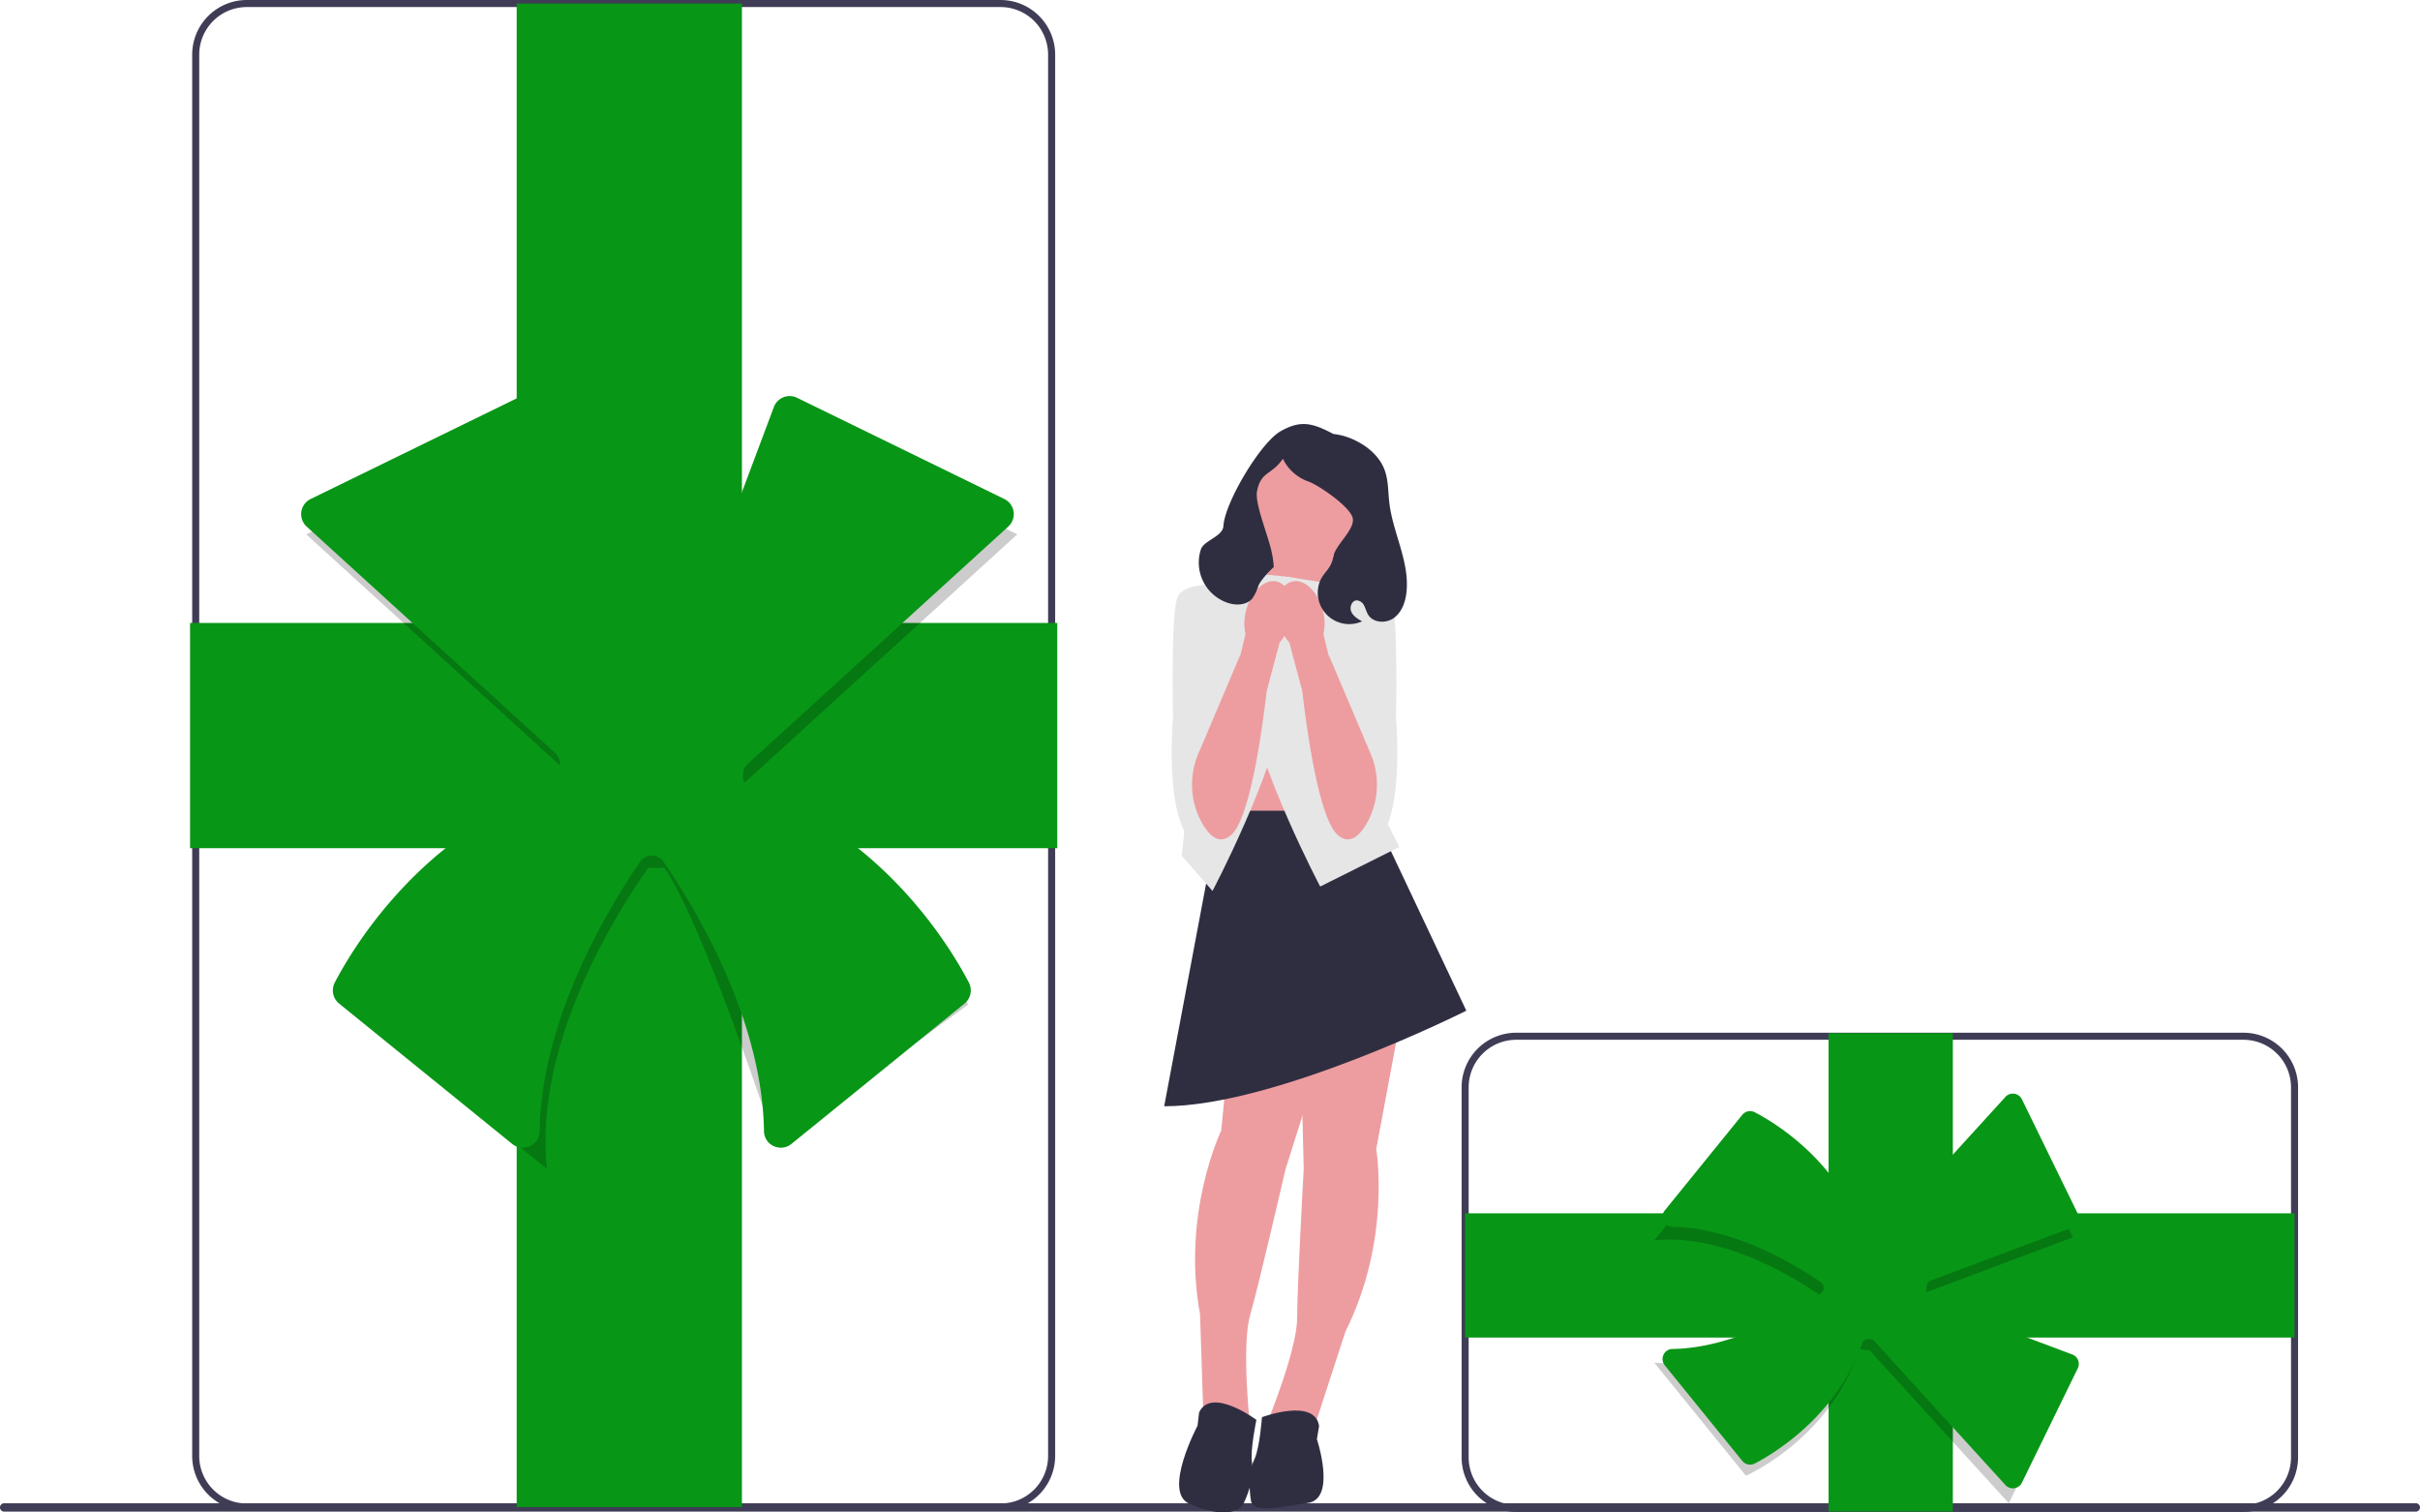 <svg xmlns="http://www.w3.org/2000/svg" width="800" height="499.977" viewBox="0 0 800 499.977" xmlns:xlink="http://www.w3.org/1999/xlink" role="img" artist="Katerina Limpitsouni" source="https://undraw.co/"><g transform="translate(-571 -325.738)"><path d="M0,427.308A1.384,1.384,0,0,0,1.388,428.7H798.612a1.388,1.388,0,0,0,0-2.777H1.388A1.384,1.384,0,0,0,0,427.308Z" transform="translate(571 396.757)" fill="#3f3d56"/><path d="M321.689,499.366H72.5a18.068,18.068,0,0,1-18.047-18.048V18.047A18.068,18.068,0,0,1,72.5,0H321.689a18.068,18.068,0,0,1,18.047,18.047v463.27A18.068,18.068,0,0,1,321.689,499.366ZM72.5,2.333A15.732,15.732,0,0,0,56.782,18.047v463.27A15.732,15.732,0,0,0,72.5,497.032H321.689A15.732,15.732,0,0,0,337.4,481.318V18.047A15.732,15.732,0,0,0,321.689,2.333Z" transform="translate(580.079 325.738)" fill="#3f3d56"/><path d="M0,0H286.678V74.462H0Z" transform="translate(633.833 531.674)" fill="#089616"/><rect width="74.462" height="497.032" transform="translate(741.802 326.905)" fill="#089616"/><path d="M229.474,250.406a28.881,28.881,0,0,0,.892-6.2l90.46-82.383-77.752-37.972-34.267,91.38a27.359,27.359,0,0,0-11.276-.669l-34.016-90.71L85.763,161.826l86.9,79.145c-.056.736-.112,1.472-.112,2.223a28.889,28.889,0,0,0,.943,7.212c-53.27,16.648-75.078,66.923-75.078,66.923l66.9,54.245c-3.99-39.9,20.377-80.752,33.551-99.582.862.077,1.731.132,2.613.132s1.751-.055,2.613-.132c13.173,18.829,36.846,91.76,36.846,91.76l63.607-46.423s-21.808-50.275-75.078-66.923Z" transform="translate(586.467 340.556)" opacity="0.2" style="isolation:isolate"/><path d="M243.9,360.7a5.6,5.6,0,0,1-2.377-.532,5.479,5.479,0,0,1-3.189-4.91c-.565-36.014-21.1-71.36-33.291-89.224a4.514,4.514,0,0,0-3.762-1.905h-.007a4.544,4.544,0,0,0-3.818,1.905c-12.19,17.863-32.726,53.21-33.291,89.224a5.48,5.48,0,0,1-3.189,4.91,5.539,5.539,0,0,1-5.878-.717L97.852,313.034a5.6,5.6,0,0,1-1.426-6.9c5.787-11.144,28.066-48.706,71.79-64.151a4.395,4.395,0,0,0,2.881-4.725,29.076,29.076,0,0,1-.214-3.489,4.6,4.6,0,0,0-1.433-3.441l-82.3-74.956a5.566,5.566,0,0,1,1.3-9.117l68.526-33.465a5.566,5.566,0,0,1,7.654,3.047L196.4,200.559a4.385,4.385,0,0,0,4.247,2.843,28.742,28.742,0,0,1,4.355.239,4.383,4.383,0,0,0,4.712-2.805L241.6,115.83a5.566,5.566,0,0,1,7.654-3.047l68.525,33.465a5.566,5.566,0,0,1,1.305,9.117L232.851,233.9a4.365,4.365,0,0,0-1.409,2.812c-.023.234-.047.467-.075.7h0a4.357,4.357,0,0,0,2.905,4.564c43.733,15.442,66.016,53.01,71.8,64.156a5.6,5.6,0,0,1-1.426,6.9L247.4,359.453a5.545,5.545,0,0,1-3.5,1.249Z" transform="translate(585.228 344.45)" fill="#089616"/><path d="M672.594,451.032H432.172a18.069,18.069,0,0,1-18.048-18.048V310.656a18.069,18.069,0,0,1,18.048-18.048H672.594a18.068,18.068,0,0,1,18.047,18.048V432.984A18.068,18.068,0,0,1,672.594,451.032ZM432.172,294.942a15.732,15.732,0,0,0-15.715,15.715V432.984A15.732,15.732,0,0,0,432.172,448.7H672.594a15.732,15.732,0,0,0,15.714-15.715V310.656a15.732,15.732,0,0,0-15.714-15.715Z" transform="translate(640.052 374.528)" fill="#3f3d56"/><rect width="41.076" height="158.144" transform="translate(1175.491 667.276)" fill="#089616"/><path d="M0,0H274.184V41.076H0Z" transform="translate(1055.344 726.837)" fill="#089616"/><path d="M534.485,393.642a16.139,16.139,0,0,0,3.463.5l46.039,50.552,21.22-43.45-51.066-19.15a15.289,15.289,0,0,0,.374-6.3l50.692-19.01-21.22-43.45L539.758,361.9c-.411-.031-.823-.063-1.242-.063a16.143,16.143,0,0,0-4.03.527c-9.3-29.769-37.4-41.956-37.4-41.956l-30.314,37.388c22.3-2.23,45.127,11.388,55.65,18.749-.043.482-.074.967-.074,1.46s.031.978.074,1.46c-10.522,7.362-33.351,20.979-55.65,18.749L497.086,435.6s28.1-12.187,37.4-41.956Z" transform="translate(651.082 377.983)" opacity="0.2" style="isolation:isolate"/><path d="M586.865,440.343a3.328,3.328,0,0,1-2.461-1.088l-43.323-47.571a2.272,2.272,0,0,0-1.465-.7l-.187-.019a2.19,2.19,0,0,0-2.355,1.395c-8.551,24.244-29.37,36.583-35.546,39.787a3.329,3.329,0,0,1-4.111-.865L471.808,399.7a3.319,3.319,0,0,1-.429-3.521,3.267,3.267,0,0,1,2.928-1.9c19.8-.305,39.251-11.606,49.085-18.315a2.348,2.348,0,0,0,0-3.763c-9.832-6.709-29.283-18.009-49.085-18.315a3.267,3.267,0,0,1-2.928-1.9,3.319,3.319,0,0,1,.429-3.521l25.61-31.585a3.339,3.339,0,0,1,4.11-.866c6.176,3.205,26.99,15.543,35.543,39.779a2.128,2.128,0,0,0,2.232,1.409,15.452,15.452,0,0,1,3.07-.087L584.4,310.953a3.33,3.33,0,0,1,5.455.782l18.463,37.805a3.329,3.329,0,0,1-1.824,4.579l-46.742,17.528a2.171,2.171,0,0,0-1.4,2.091l0,.338a16.329,16.329,0,0,1-.15,2.2,2.125,2.125,0,0,0,1.4,2.23L606.5,396.089a3.33,3.33,0,0,1,1.823,4.58l-18.463,37.805a3.338,3.338,0,0,1-2.994,1.869Z" transform="translate(649.546 377.405)" fill="#089616"/><g transform="translate(955.853 465.912)"><path d="M381.037,152.553l6.465,29.078-37.883-6.29,15.437-27.5Z" transform="translate(-326.557 -115.524)" fill="#ed9da0"/><rect width="36.32" height="53.754" transform="translate(18.16 99.146)" fill="#ed9da0"/><path d="M403.01,288.857l-7.99,42.858s5.085,29.782-10.17,60.291l-10.17,31.235-15.254-2.179s9.443-23.245,9.443-33.414,2.179-49.4,2.179-49.4l-1.09-44.76,33.051-4.636Z" transform="translate(-324.922 -92.01)" fill="#ed9da0"/><path d="M358.141,401.861s17.434-6.538,18.886,2.906l-.726,4.358s6.538,19.613-2.906,21.066-18.16,3.632-18.886-.726-.715-9.8,1.1-13.616S358.141,401.861,358.141,401.861Z" transform="translate(-325.816 -73.535)" fill="#2f2e41"/><path d="M351.492,283.159l-4.244,43.389s-13.167,27.193-7,60.741l1.082,32.831,15.259,2.149s-2.606-24.954.222-34.723,11.644-48.053,11.644-48.053L381.951,296.8l-30.458-13.645Z" transform="translate(-328.393 -92.96)" fill="#ed9da0"/><path d="M359.638,403.134s-14.928-11.128-18.949-2.462l-.514,4.389s-11.527,21.691-2.861,25.713,16.227,3.869,18.136-.115,3.412-9.214,2.735-13.384,1.453-14.141,1.453-14.141Z" transform="translate(-329.147 -73.917)" fill="#2f2e41"/><path d="M398.5,229.711l31.235,66.1s-62.834,31.6-99.88,31.6l18.395-97.7H398.5Z" transform="translate(-329.853 -101.872)" fill="#2f2e41"/><path d="M366.887,163.613l18.16,2.906-1.453,45.763,20.339,40.679-26.151,13.075s-20.339-38.5-23.971-62.471-1.453-41.4-1.453-41.4l14.528,1.453Z" transform="translate(-326.208 -113.136)" fill="#e6e6e6"/><path d="M355.9,164.858l-18.16,2.906,1.453,45.763-4.358,42.131L345,267.28s20.339-38.5,23.971-62.471,1.453-41.4,1.453-41.4L355.9,164.858Z" transform="translate(-329.022 -112.928)" fill="#e6e6e6"/><path d="M377,167.023l4-1.09s14.165-1.816,16.344,4,1.453,39.952,1.453,39.952,3.748,41.9-10.838,42.38-11.681-34.39-11.681-34.39Z" transform="translate(-322.152 -112.551)" fill="#e6e6e6"/><circle cx="18.8" cy="18.8" r="18.8" transform="translate(29.341 7.41)" fill="#ed9da0"/><path d="M366.781,164.8c4.033-1.023,8.606,3.284,10.214,9.624a16.362,16.362,0,0,1,.184,7.726l1.733,7.206.127-.007,13.67,32.215a26.071,26.071,0,0,1-1.211,23.145c-2.412,4.2-5.577,7.018-9.294,4.138-6.168-4.779-10.2-32.143-12.036-47.861l-4.253-15.978a16.363,16.363,0,0,1-3.524-6.88c-1.609-6.337.357-12.3,4.39-13.327Z" transform="translate(-324.521 -112.72)" fill="#ed9da0"/><path d="M354.2,167.023l-4-1.09s-14.165-1.816-16.344,4-1.453,39.952-1.453,39.952-3.748,41.9,10.838,42.38,11.681-34.39,11.681-34.39Z" transform="translate(-329.499 -112.551)" fill="#e6e6e6"/><path d="M365.817,164.8c-4.033-1.023-8.606,3.284-10.214,9.624a16.363,16.363,0,0,0-.184,7.726l-1.733,7.206-.127-.007-13.67,32.215a26.071,26.071,0,0,0,1.211,23.145c2.412,4.2,5.577,7.018,9.294,4.138,6.168-4.779,10.2-32.143,12.036-47.861l4.253-15.978a16.364,16.364,0,0,0,3.524-6.88c1.609-6.337-.357-12.3-4.39-13.327Z" transform="translate(-328.536 -112.72)" fill="#ed9da0"/><path d="M340.364,161.561c.956-2.908,7.232-4.232,7.431-7.693.443-7.712,12.213-27.55,18.932-31.36s10.579-2.662,17.424.917a21.772,21.772,0,0,1,7.46,2.254c4.137,2.042,7.861,5.314,9.47,9.638,1.275,3.427,1.134,7.191,1.56,10.823,1.187,10.119,6.859,19.742,5.642,29.857-.38,3.156-1.579,6.419-4.16,8.275s-6.749,1.654-8.448-1.033c-.58-.917-.825-2-1.321-2.969a2.971,2.971,0,0,0-2.478-1.833c-1.63.045-2.459,2.232-1.817,3.73s2.153,2.4,3.571,3.208a10.379,10.379,0,0,1-14.524-10.988c.766-5.162,4.159-5.344,5.045-10.487.645-3.744,7.036-8.757,6.42-12.506s-11.236-11.044-14.831-12.312a14.68,14.68,0,0,1-8.277-7.458c-3.812,5.527-7.166,4.026-8.532,10.6-.724,3.484,2.3,11.3,4.052,17.3a34.748,34.748,0,0,1,1.467,7.875s-4.044,3.73-5.1,6.241a15.467,15.467,0,0,1-1.979,4.16c-1.9,2.256-5.4,2.394-8.187,1.445a14.048,14.048,0,0,1-8.823-17.689Z" transform="translate(-328.215 -120.142)" fill="#2f2e41"/></g></g></svg>